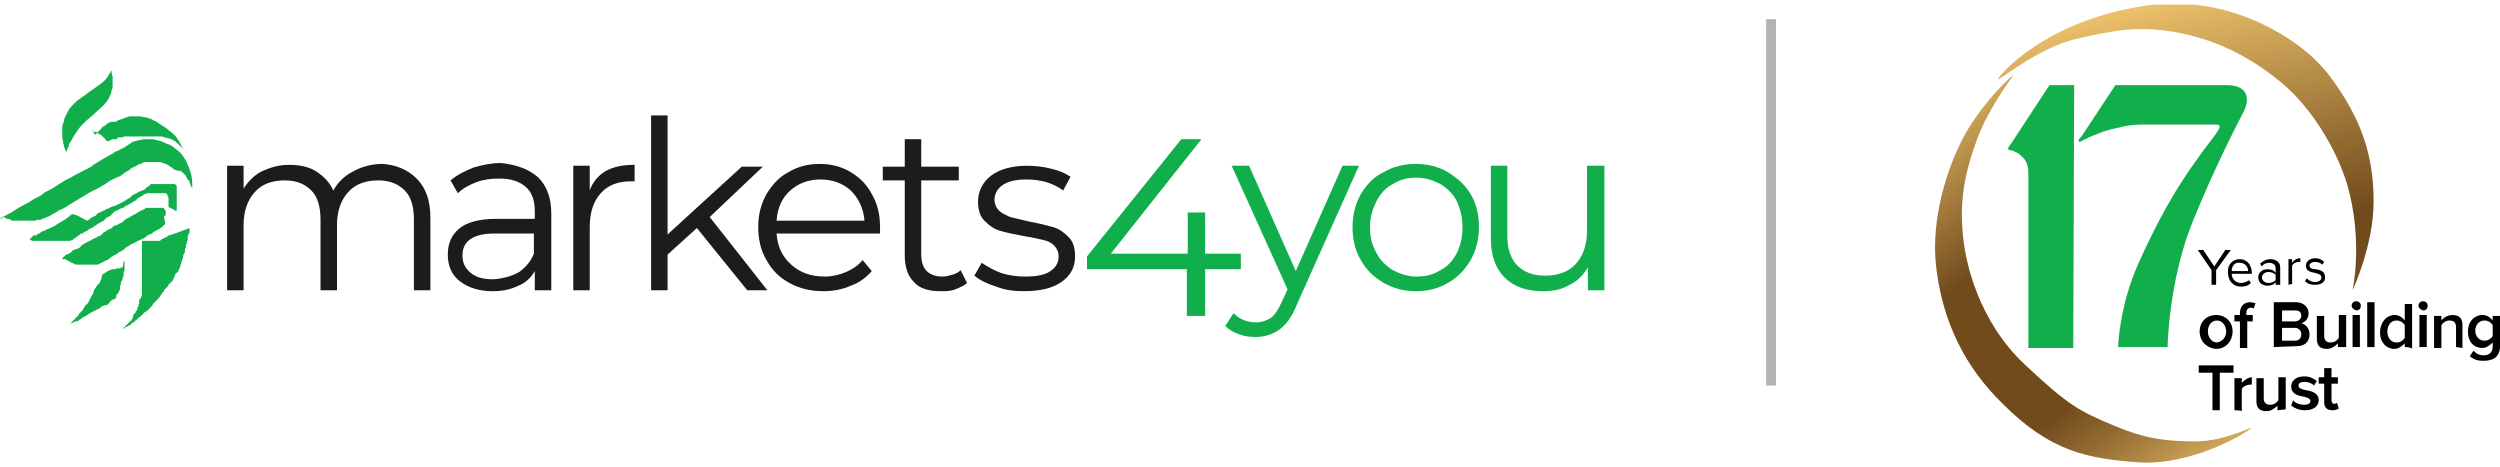 <svg width="273" height="51" viewBox="0 0 273 51" fill="none" xmlns="http://www.w3.org/2000/svg">
<g clip-path="url(#clip0_37_194)">
<path d="M45.5 19.5C46.5 20.5 47 21.9 47 23.8V31.7H45.2V24C45.2 22.6 44.9 21.5 44.2 20.8C43.5 20.1 42.6 19.7 41.3 19.7C39.9 19.7 38.8 20.1 38 21C37.2 21.9 36.8 23.1 36.8 24.6V31.7H35V24C35 22.6 34.7 21.5 34 20.8C33.3 20.1 32.4 19.7 31.1 19.7C29.7 19.7 28.6 20.1 27.8 21C27 21.9 26.6 23.1 26.6 24.6V31.7H24.8V18.1H26.6V20.6C27.1 19.8 27.8 19.1 28.6 18.7C29.5 18.3 30.4 18 31.6 18C32.7 18 33.7 18.2 34.5 18.7C35.3 19.2 36 19.9 36.4 20.8C36.9 19.9 37.6 19.2 38.6 18.7C39.5 18.2 40.6 17.9 41.8 17.9C43.2 18 44.5 18.5 45.5 19.5Z" fill="#1C1C1C"/>
<path d="M58.8 19.4C59.7 20.3 60.2 21.6 60.2 23.3V31.7H58.4V29.6C58 30.3 57.4 30.9 56.6 31.2C55.8 31.6 54.9 31.8 53.8 31.8C52.3 31.8 51.1 31.4 50.2 30.7C49.3 30 48.9 29 48.9 27.8C48.9 26.6 49.3 25.7 50.1 25C50.9 24.3 52.3 23.9 54.1 23.9H58.4V23.1C58.4 21.9 58.1 21 57.4 20.4C56.7 19.8 55.8 19.5 54.5 19.5C53.6 19.5 52.8 19.6 52 19.9C51.2 20.2 50.5 20.6 50 21.1L49.2 19.7C49.9 19.1 50.7 18.7 51.7 18.3C52.7 18 53.7 17.8 54.7 17.8C56.5 18 57.8 18.5 58.8 19.4ZM56.7 29.7C57.4 29.2 58 28.5 58.3 27.7V25.5H54C51.7 25.5 50.5 26.3 50.5 27.9C50.5 28.7 50.8 29.3 51.4 29.8C52 30.3 52.8 30.5 53.9 30.5C55.1 30.4 56 30.1 56.7 29.7Z" fill="#1C1C1C"/>
<path d="M66.1 18.7C67 18.2 68 18 69.3 18V19.8H68.9C67.5 19.8 66.4 20.2 65.6 21.1C64.8 22 64.4 23.2 64.4 24.8V31.7H62.6V18.1H64.4V20.8C64.7 19.9 65.3 19.2 66.1 18.7Z" fill="#1C1C1C"/>
<path d="M76.1 24.9L72.9 27.8V31.7H71.1V12.6H72.9V25.6L81 18.2H83.3L77.5 23.7L83.8 31.7H81.6L76.1 24.9Z" fill="#1C1C1C"/>
<path d="M96.1 25.5H84.8C84.9 26.9 85.4 28 86.4 28.9C87.4 29.8 88.6 30.2 90.1 30.2C90.9 30.2 91.7 30 92.4 29.7C93.1 29.4 93.7 29 94.2 28.4L95.2 29.6C94.6 30.3 93.8 30.9 92.9 31.2C92 31.6 91 31.8 89.9 31.8C88.5 31.8 87.3 31.5 86.2 30.9C85.1 30.3 84.3 29.5 83.7 28.4C83.1 27.4 82.8 26.2 82.8 24.8C82.8 23.4 83.1 22.3 83.7 21.2C84.3 20.2 85.1 19.3 86.1 18.8C87.1 18.2 88.2 17.9 89.5 17.9C90.8 17.9 91.9 18.2 92.9 18.8C93.9 19.4 94.7 20.2 95.2 21.2C95.8 22.2 96.1 23.4 96.1 24.8V25.5ZM86.3 20.8C85.4 21.6 84.9 22.7 84.8 24.1H94.4C94.3 22.8 93.8 21.7 92.9 20.8C92 20 90.9 19.6 89.6 19.6C88.3 19.6 87.2 20 86.3 20.8Z" fill="#1C1C1C"/>
<path d="M105.6 30.9C105.3 31.2 104.8 31.4 104.3 31.6C103.8 31.8 103.3 31.8 102.7 31.8C101.4 31.8 100.4 31.5 99.8 30.8C99.1 30.1 98.8 29.1 98.8 27.9V19.7H96.4V18.2H98.8V15.2H100.6V18.2H104.7V19.7H100.6V27.8C100.6 28.6 100.8 29.2 101.2 29.6C101.6 30 102.2 30.2 102.9 30.2C103.3 30.2 103.6 30.1 104 30C104.4 29.9 104.7 29.7 104.9 29.5L105.6 30.9Z" fill="#1C1C1C"/>
<path d="M108.8 31.3C107.8 31 107 30.6 106.4 30.1L107.2 28.7C107.8 29.1 108.5 29.5 109.3 29.8C110.2 30.1 111.1 30.2 112 30.2C113.2 30.2 114.2 30 114.7 29.6C115.3 29.2 115.6 28.7 115.6 28C115.6 27.5 115.4 27.1 115.1 26.8C114.8 26.5 114.4 26.3 113.9 26.2C113.4 26.1 112.7 25.9 111.9 25.8C110.8 25.6 109.9 25.4 109.2 25.2C108.5 25 108 24.6 107.5 24.1C107 23.6 106.8 22.9 106.8 22C106.8 20.9 107.3 19.9 108.2 19.2C109.1 18.5 110.5 18.1 112.1 18.1C113 18.1 113.9 18.2 114.7 18.4C115.6 18.6 116.3 18.9 116.9 19.3L116.1 20.8C115 20 113.7 19.6 112.1 19.6C110.9 19.6 110.1 19.8 109.5 20.2C108.9 20.6 108.6 21.2 108.6 21.8C108.6 22.3 108.8 22.7 109.1 23C109.4 23.3 109.9 23.5 110.3 23.7C110.8 23.8 111.5 24 112.4 24.2C113.5 24.4 114.3 24.6 115 24.8C115.7 25 116.2 25.4 116.7 25.9C117.2 26.4 117.4 27.1 117.4 28C117.4 29.2 116.9 30.1 115.9 30.8C114.9 31.5 113.5 31.8 111.8 31.8C110.8 31.8 109.8 31.7 108.8 31.3Z" fill="#1C1C1C"/>
<path d="M135.5 29.4H131.6V34.5H129.6V29.4H118.7V28L129 15.2H131.2L121.3 27.7H129.7V23.2H131.6V27.7H135.5V29.4Z" fill="#11AF4B"/>
<path d="M148.4 18.1L141.6 33.3C141.1 34.6 140.4 35.5 139.7 36C139 36.5 138.1 36.8 137.1 36.8C136.4 36.8 135.8 36.7 135.3 36.5C134.7 36.3 134.2 36 133.8 35.6L134.7 34.2C135.4 34.9 136.2 35.2 137.2 35.2C137.8 35.2 138.3 35 138.8 34.7C139.2 34.4 139.6 33.8 140 32.9L140.6 31.6L134.5 18.1H136.4L141.5 29.6L146.6 18.1H148.4Z" fill="#11AF4B"/>
<path d="M151.1 30.9C150.1 30.3 149.2 29.5 148.6 28.4C148 27.4 147.7 26.2 147.7 24.8C147.7 23.4 148 22.3 148.6 21.2C149.2 20.2 150 19.3 151.1 18.8C152.1 18.2 153.3 17.9 154.6 17.9C155.9 17.9 157.1 18.2 158.1 18.8C159.1 19.4 160 20.2 160.6 21.2C161.2 22.2 161.5 23.4 161.5 24.8C161.5 26.1 161.2 27.3 160.6 28.4C160 29.4 159.2 30.3 158.1 30.9C157.1 31.5 155.9 31.8 154.6 31.8C153.3 31.8 152.2 31.5 151.1 30.9ZM157.3 29.5C158.1 29.1 158.7 28.4 159.1 27.6C159.5 26.8 159.7 25.9 159.7 24.8C159.7 23.8 159.5 22.9 159.1 22C158.7 21.2 158.1 20.6 157.3 20.1C156.5 19.7 155.7 19.4 154.7 19.4C153.7 19.4 152.9 19.6 152.1 20.1C151.3 20.5 150.7 21.2 150.3 22C149.9 22.8 149.6 23.7 149.6 24.8C149.6 25.9 149.8 26.7 150.3 27.6C150.7 28.4 151.3 29 152.1 29.5C152.9 29.9 153.7 30.2 154.7 30.2C155.7 30.2 156.5 30 157.3 29.5Z" fill="#11AF4B"/>
<path d="M175.2 18.1V31.7H173.4V29.2C172.9 30 172.3 30.7 171.4 31.1C170.6 31.6 169.6 31.8 168.5 31.8C166.7 31.8 165.3 31.3 164.3 30.3C163.3 29.3 162.8 27.9 162.8 26V18.1H164.6V25.8C164.6 27.2 165 28.3 165.7 29C166.4 29.7 167.4 30.1 168.7 30.1C170.1 30.1 171.3 29.7 172.1 28.8C172.9 27.9 173.3 26.7 173.3 25.2V18.1H175.2Z" fill="#11AF4B"/>
<path d="M18.4 25.7C18.3 25.8 18.3 25.8 18.3 25.8C18.3 25.8 18.2 25.9 18.1 25.9C18.1 25.9 18 26 17.9 26C17.9 26 17.8 26 17.8 26.1C17.8 26.1 17.8 26.1 17.7 26.1C17.7 26.1 17.6 26.1 17.6 26.2C17.6 26.2 17.5 26.2 17.5 26.3C17.5 26.3 17.5 26.3 17.4 26.3C17.4 26.3 17.4 26.3 17.3 26.3H17.2H17.1C17.1 26.3 17.1 26.3 17 26.3C17 26.3 17 26.3 16.9 26.3H16.8C16.8 26.3 16.8 26.3 16.7 26.3H16.6H16.5H16.4H16.3H16.2H16.1H16C16 26.3 16 26.3 15.9 26.3C15.9 26.3 15.9 26.3 15.8 26.3C15.8 26.3 15.8 26.3 15.7 26.3C15.7 26.3 15.7 26.3 15.6 26.3C15.6 26.3 15.6 26.3 15.5 26.3V26.4C15.5 26.4 15.5 26.4 15.5 26.5V26.6V26.7V26.8V26.9V27V27.1C15.5 27.1 15.5 27.1 15.5 27.2V27.3C15.5 27.3 15.5 27.3 15.5 27.4C15.5 27.4 15.5 27.4 15.5 27.5V27.6V27.7V27.8V27.9V28V28.1V28.2V28.3V28.4V28.5V28.6V28.7V28.8C15.5 28.8 15.5 28.8 15.5 28.9V29V29.1V29.2C15.5 29.2 15.5 29.2 15.5 29.3C15.5 29.3 15.5 29.3 15.5 29.4V29.5V29.6V29.7V29.8V29.9V30V30.1V30.2V30.3V30.4V30.5V30.6V30.7V30.8C15.5 30.8 15.5 30.8 15.5 30.9C15.5 30.9 15.5 30.9 15.5 31V31.1V31.2V31.3V31.4V31.5V31.6C15.5 31.6 15.5 31.6 15.5 31.7V31.8V31.9V32C15.5 32 15.5 32 15.5 32.1V32.2V32.3C15.5 32.3 15.5 32.4 15.4 32.4C15.4 32.4 15.4 32.4 15.4 32.5C15.4 32.5 15.4 32.6 15.3 32.6C15.3 32.6 15.3 32.7 15.2 32.7C15.2 32.7 15.2 32.7 15.2 32.8C15.2 32.8 15.2 32.8 15.2 32.9C15.2 32.9 15.2 32.9 15.2 33C15.2 33 15.2 33 15.2 33.1C15.2 33.1 15.2 33.1 15.2 33.2C15.2 33.2 15.2 33.2 15.1 33.3C15.1 33.3 15.1 33.3 15.1 33.4C15.1 33.4 15.1 33.4 15.1 33.5C15.1 33.5 15.1 33.5 15 33.6C15 33.6 15 33.6 15 33.7C15 33.7 15 33.7 15 33.8C15 33.8 15 33.9 14.9 33.9C14.9 33.9 14.9 34 14.8 34C14.8 34 14.8 34 14.8 34.1C14.8 34.1 14.8 34.2 14.7 34.2C14.7 34.2 14.7 34.2 14.6 34.3C14.6 34.3 14.6 34.3 14.6 34.4C14.6 34.4 14.6 34.4 14.5 34.5C14.5 34.5 14.5 34.5 14.5 34.6C14.5 34.6 14.5 34.6 14.5 34.7C14.5 34.7 14.5 34.8 14.4 34.8C14.4 34.8 14.4 34.8 14.4 34.9C14.4 34.9 14.4 35 14.3 35L14.2 35.1C14.2 35.1 14.2 35.1 14.1 35.2L14 35.3C14 35.3 14 35.3 13.9 35.4C13.9 35.4 13.9 35.4 13.8 35.5C13.8 35.5 13.8 35.5 13.7 35.6C13.7 35.6 13.7 35.6 13.6 35.7C13.6 35.7 13.6 35.7 13.5 35.8C13.5 35.8 13.5 35.8 13.4 35.9C13.4 35.9 13.4 35.9 13.3 35.9C13.3 35.9 13.3 35.9 13.2 35.9H13.3C13.3 35.9 13.3 35.9 13.4 35.9H13.5C13.5 35.9 13.5 35.9 13.6 35.8C13.6 35.8 13.7 35.8 13.7 35.7C13.7 35.7 13.7 35.7 13.8 35.7C13.9 35.7 14 35.6 14 35.6C14 35.6 14.1 35.5 14.2 35.5C14.3 35.5 14.3 35.4 14.3 35.4L14.4 35.3C14.5 35.2 14.5 35.2 14.6 35.2L14.8 35C14.8 35 15 34.9 15 34.8C15 34.8 15.1 34.8 15.1 34.7C15.2 34.7 15.2 34.6 15.3 34.6L15.4 34.5C15.5 34.4 15.5 34.4 15.5 34.4L15.6 34.3L15.7 34.2C15.8 34.1 15.8 34.1 15.8 34.1C15.8 34.1 15.9 34 16 34C16 34 16.1 33.9 16.2 33.8C16.2 33.8 16.3 33.8 16.3 33.7L16.4 33.6L16.6 33.4C16.6 33.4 16.7 33.3 16.7 33.2L16.8 33.1L17 32.9L17.2 32.7L17.3 32.6C17.3 32.5 17.4 32.5 17.4 32.5C17.4 32.5 17.5 32.3 17.6 32.2L17.7 32L17.8 31.9L17.9 31.8V31.7L18 31.6L18.1 31.5L18.2 31.4L18.3 31.3C18.3 31.3 18.4 31.2 18.4 31.1C18.4 31.1 18.4 31 18.5 31L18.6 30.9L18.7 30.8L18.8 30.7C18.8 30.7 18.9 30.6 18.9 30.5C19 30.4 19 30.3 19 30.3C19 30.3 19.1 30.2 19.1 30.1V30L19.2 29.9C19.2 29.9 19.2 29.8 19.3 29.8L19.4 29.7L19.5 29.6V29.5L19.6 29.3L19.7 29.1V29V28.9L19.8 28.8V28.7V28.6C19.8 28.6 19.9 28.5 19.9 28.4V28.3L20 28.1V28V27.9L20.1 27.7L20.2 27.5C20.2 27.4 20.2 27.4 20.2 27.4C20.2 27.4 20.2 27.4 20.2 27.3C20.2 27.3 20.2 27.3 20.2 27.2C20.2 27.1 20.3 27 20.3 27C20.3 27 20.3 27 20.3 26.9V26.8C20.3 26.8 20.3 26.7 20.4 26.6V26.5V26.4C20.4 26.4 20.4 26.3 20.5 26.3V26.2V26.1V26C20.5 26 20.5 26 20.5 25.9V25.8C20.5 25.8 20.5 25.7 20.6 25.6C20.6 25.5 20.6 25.5 20.7 25.4V25.3C20.7 25.3 20.7 25.3 20.7 25.2C20.7 25.1 20.7 25.1 20.7 25C20.7 24.9 20.7 24.9 20.7 24.9C18.4 25.8 18.4 25.7 18.4 25.7Z" fill="#11AF4B"/>
<path d="M13.6 28.5C13.6 28.6 13.6 28.6 13.6 28.6V28.7V28.8C13.6 28.9 13.6 28.9 13.6 29V29.1C13.6 29.2 13.6 29.2 13.6 29.3C13.6 29.4 13.6 29.4 13.6 29.5C13.6 29.6 13.6 29.6 13.5 29.7V29.8V29.9V30V30.1C13.5 30.2 13.5 30.2 13.4 30.3V30.4C13.4 30.5 13.4 30.5 13.3 30.6V30.7C13.3 30.7 13.3 30.8 13.2 30.8V30.9V31C13.2 31.1 13.2 31.1 13.1 31.2V31.3V31.4C13.1 31.4 13.1 31.4 13.1 31.5V31.6C13.1 31.7 13 31.7 13 31.8C13 31.9 12.9 31.9 12.9 32C12.9 32 12.9 32.1 12.8 32.1C12.8 32.1 12.8 32.2 12.7 32.2V32.3C12.7 32.3 12.7 32.3 12.7 32.4V32.5C12.7 32.5 12.7 32.5 12.6 32.6C12.6 32.6 12.5 32.6 12.5 32.7C12.5 32.7 12.5 32.7 12.4 32.7C12.4 32.7 12.4 32.7 12.3 32.7L12.2 32.8C12.2 32.8 12.1 32.8 12.1 32.9C12.1 32.9 12 32.9 12 33C11.9 33.1 11.9 33.1 11.8 33.2L11.7 33.3C11.1 33.4 11 33.5 11 33.6C10.9 33.6 10.9 33.7 10.8 33.7C10.7 33.7 10.7 33.8 10.6 33.8C10.5 33.8 10.5 33.9 10.4 33.9C10.3 33.9 10.3 34 10.2 34C10.1 34 10.1 34.1 10 34.1C10 34.1 9.9 34.2 9.8 34.2L9.7 34.3C9.6 34.3 9.6 34.4 9.5 34.4C9.4 34.5 9.3 34.5 9.2 34.6C9.1 34.6 9 34.7 9 34.7C9 34.7 8.9 34.7 8.9 34.8C8.8 34.9 8.6 34.9 8.6 35C8.6 35 8.5 35.1 8.3 35.1C8.2 35.1 8 35.2 8 35.2C8 35.2 7.9 35.3 7.8 35.3C7.7 35.3 7.7 35.3 7.7 35.3L7.8 35.2L7.9 35.1L8 35L8.1 34.9L8.2 34.8C8.2 34.8 8.2 34.8 8.3 34.7C8.3 34.7 8.3 34.6 8.4 34.6L8.5 34.5C8.5 34.5 8.5 34.5 8.6 34.4C8.6 34.4 8.6 34.4 8.6 34.3L8.7 34.2C8.7 34.2 8.7 34.2 8.8 34.1L8.9 34L9 33.9C9 33.9 9.1 33.8 9.1 33.7L9.2 33.6C9.2 33.5 9.3 33.4 9.3 33.4C9.3 33.4 9.3 33.3 9.4 33.3L9.5 33.2L9.6 33.1C9.6 33.1 9.7 33 9.7 32.9L9.8 32.7L9.9 32.5L10 32.3C10.1 32.2 10.2 32 10.2 31.9C10.2 31.9 10.3 31.7 10.3 31.6C10.3 31.6 10.3 31.5 10.4 31.5C10.4 31.5 10.5 31.4 10.5 31.3L10.6 31.2C10.6 31.2 10.6 31.1 10.7 31.1C10.7 31 10.8 31 10.8 31C10.8 31 10.8 30.9 10.9 30.9V30.8C11 30.7 11 30.5 11.1 30.4V30.3V30.2C11.1 30.1 11.2 30.1 11.2 30V29.9C11.2 29.9 11.2 29.9 11.3 29.9C11.4 29.9 11.4 29.9 11.4 29.8H11.5L11.6 29.7L11.8 29.6C11.8 29.6 11.9 29.5 12 29.5H12.1L12.2 29.4H12.3C12.3 29.4 12.3 29.4 12.4 29.4C12.4 29.4 12.4 29.4 12.5 29.4H12.6C12.6 29.4 12.7 29.4 12.7 29.3C12.7 29.3 12.7 29.3 12.8 29.3C12.8 29.3 12.8 29.3 12.9 29.3H13H13.1C13.1 29.3 13.2 29.3 13.2 29.2C13.2 29.2 13.2 29.2 13.3 29.2H13.4C13.5 28.5 13.5 28.5 13.6 28.5C13.5 28.5 13.5 28.5 13.6 28.5Z" fill="#11AF4B"/>
<path d="M6.8 28.2C6.9 28.1 6.9 28.1 6.9 28.1L7 28C7 28 7.1 28 7.1 27.9C7.1 27.9 7.2 27.8 7.3 27.8L7.5 27.7C7.6 27.7 7.6 27.6 7.7 27.6L7.8 27.5C7.8 27.5 7.9 27.5 7.9 27.4C7.9 27.3 7.9 27.4 8 27.3C8 27.3 8 27.3 8.1 27.3C8.2 27.2 8.3 27.2 8.4 27.2C8.4 27.2 8.5 27.1 8.6 27.1C8.6 27.1 8.7 27.1 8.7 27C8.7 27 8.8 27 8.8 26.9C8.9 26.9 8.9 26.8 8.9 26.8L9.2 26.6L9.4 26.5L9.6 26.4L9.8 26.3L10 26.2C10 26.2 10.1 26.1 10.2 26.1C10.2 26.1 10.3 26 10.4 26C10.4 26 10.5 25.9 10.6 25.9C10.7 25.8 10.7 25.8 10.8 25.8C10.9 25.8 10.9 25.7 11 25.7C11.1 25.7 11.1 25.6 11.1 25.6L11.2 25.5L11.3 25.4C11.4 25.3 11.6 25.3 11.6 25.2L11.8 25.1L12 25L12.2 24.9L12.3 24.8L12.4 24.7C12.4 24.7 12.5 24.6 12.7 24.6C12.8 24.6 12.9 24.5 12.9 24.5C12.9 24.5 13 24.4 13.1 24.4C13.1 24.4 13.2 24.3 13.3 24.3C13.4 24.3 13.4 24.2 13.4 24.2C13.4 24.2 13.5 24.2 13.5 24.1C13.6 24 13.7 24 13.8 23.9C13.9 23.9 13.9 23.8 14 23.8L14.2 23.7C14.3 23.6 14.4 23.6 14.5 23.5C14.6 23.5 14.6 23.4 14.7 23.4C14.8 23.4 14.9 23.3 14.9 23.3C15 23.3 15 23.2 15 23.2L15.2 23.1C15.3 23.1 15.3 23 15.4 23C15.5 23 15.6 22.9 15.6 22.9C15.7 22.9 15.8 22.8 15.8 22.8C15.9 22.8 15.9 22.7 15.9 22.7H16C16 22.7 16 22.7 16.1 22.7C16.1 22.7 16.1 22.7 16.2 22.7C16.2 22.7 16.2 22.7 16.3 22.7C16.3 22.7 16.3 22.7 16.4 22.7C16.4 22.7 16.4 22.7 16.5 22.7C16.5 22.7 16.5 22.7 16.6 22.7H16.7C16.7 22.7 16.7 22.7 16.8 22.7C16.8 22.7 16.8 22.7 16.9 22.7H17C17 22.7 17 22.7 17.1 22.7H17.2H17.3C17.3 22.7 17.3 22.7 17.4 22.7H17.5C17.5 22.7 17.5 22.7 17.6 22.7C17.6 22.7 17.6 22.7 17.7 22.7C17.7 22.7 17.7 22.7 17.8 22.7C17.8 22.7 17.8 22.7 17.9 22.7C17.9 22.7 17.9 22.7 17.9 22.8C17.9 22.8 17.9 22.8 18 22.9C18 22.9 18 23 18.1 23V23.1C18.1 23.1 18.1 23.1 18.1 23.2C18.1 23.2 18.1 23.2 18.1 23.3C18.1 23.3 18.1 23.3 18.1 23.4C18.1 23.4 18.1 23.4 18.1 23.5C18.1 23.5 18 23.5 18 23.6C18 23.6 17.9 23.6 17.9 23.7C18.1 24.4 18 24.5 18 24.5L17.9 24.6C17.9 24.6 17.8 24.6 17.8 24.7L17.7 24.8C17.7 24.8 17.6 24.8 17.6 24.9H17.5L17.4 25C17.4 25 17.3 25.1 17.2 25.1L17 25.2C17 25.2 16.9 25.3 16.8 25.3L16.7 25.4L16.6 25.5C16.6 25.5 16.4 25.6 16.3 25.6C16.3 25.6 16.2 25.7 16.1 25.7L16 25.8L15.9 25.9L15.7 26C15.7 26 15.6 26.1 15.5 26.1L15.3 26.2L15.1 26.3L14.9 26.4L14.7 26.5L14.5 26.6C14.4 26.6 14.1 26.8 14 26.9C13.9 26.9 13.6 27.1 13.6 27.2L13.3 27.4C13.2 27.4 13.2 27.5 13.1 27.5C13 27.5 12.8 27.7 12.8 27.7C12.8 27.7 12.7 27.8 12.6 27.8C12.5 27.8 12.3 28 12.3 28C12.2 28 12.1 28.1 12 28.2C12 28.2 11.9 28.2 11.9 28.3C11.8 28.3 11.8 28.4 11.7 28.4C11.6 28.4 11.5 28.5 11.5 28.5C11.4 28.5 11.3 28.6 11.3 28.6C11.2 28.6 11.1 28.7 11.1 28.7C11 28.7 11 28.7 10.9 28.8C10.8 28.8 10.7 28.9 10.6 28.9C10.5 28.9 10.5 28.9 10.4 28.9H10.3C10.2 28.9 10.2 28.9 10.1 28.9C10 28.9 10 28.9 9.9 28.9C9.8 28.9 9.7 28.9 9.5 28.9C9.4 28.9 9.3 28.9 9.2 28.9C9.1 28.9 9 28.9 8.9 28.9C8.8 28.9 8.7 28.9 8.6 28.9C8.5 28.9 8.4 28.9 8.4 28.9C8.3 28.9 8.2 28.9 8.1 28.8C8 28.8 8 28.8 7.9 28.7C7.8 28.7 7.8 28.7 7.7 28.6C7.6 28.6 7.6 28.6 7.5 28.5C7.4 28.5 7.3 28.4 7.3 28.4C7.3 28.4 7.2 28.4 7.2 28.3C6.8 28.3 6.8 28.3 6.8 28.2Z" fill="#11AF4B"/>
<path d="M19.2 23.1C19.2 23 19.3 23 19.3 23C19.3 23 19.3 23 19.3 22.9V22.8V22.7V22.6V22.5V22.4C19.3 22.4 19.3 22.4 19.3 22.3C19.3 22.3 19.3 22.3 19.3 22.2V22.1V22V21.9C19.3 21.9 19.3 21.9 19.3 21.8V21.7V21.6C19.3 21.6 19.3 21.6 19.3 21.5C19.3 21.5 19.3 21.5 19.3 21.4V21.3C19.3 21.3 19.3 21.3 19.3 21.2V21.1V21C19.3 21 19.3 21 19.3 20.9V20.8V20.7C19.3 20.7 19.3 20.7 19.3 20.6C19.3 20.6 19.3 20.6 19.3 20.5V20.4C19.3 20.4 19.3 20.4 19.3 20.3L19.2 20.2C19.2 20.2 19.2 20.2 19.1 20.1C19.1 20.1 19.1 20.1 19 20.1C19 20.1 19 20.1 18.9 20.1H18.8C18.8 20.1 18.8 20.1 18.7 20.1C18.7 20.1 18.7 20.1 18.6 20.1C18.6 20.1 18.6 20.1 18.5 20.1C18.5 20.1 18.5 20.1 18.4 20.1C18.4 20.1 18.4 20.1 18.3 20.1H18.2C18.2 20.1 18.2 20.1 18.1 20.1H18C18 20.1 18 20.1 17.9 20.1H17.8C17.8 20.1 17.8 20.1 17.7 20.1H17.6H17.5H17.4H17.3H17.2H17.1C17.1 20.1 17.1 20.1 17 20.1C17 20.1 17 20.1 16.9 20.1H16.8C16.8 20.1 16.8 20.1 16.7 20.1C16.7 20.1 16.7 20.1 16.6 20.1C16.6 20.1 16.6 20.1 16.5 20.1C16.5 20.1 16.4 20.1 16.4 20.2C16.4 20.2 16.3 20.2 16.3 20.3C16.3 20.3 16.2 20.3 16.2 20.4C16.2 20.4 16.2 20.4 16.1 20.4C16 20.4 16 20.5 16 20.5L15.9 20.6C15.9 20.6 15.8 20.6 15.8 20.7C15.8 20.7 15.6 20.8 15.5 20.8C15.4 20.8 15.4 20.9 15.3 20.9C15.2 20.9 14.9 21.1 14.9 21.1L14.5 21.3C14.5 21.3 14.4 21.3 14.4 21.4C14.4 21.4 14.3 21.4 14.3 21.5L14 21.7C14 21.7 13.8 21.8 13.7 21.9C13.6 21.9 13.4 22.1 13.3 22.1C13.3 22.1 13 22.3 12.9 22.3C12.9 22.3 12.8 22.4 12.7 22.4C12.6 22.5 12.5 22.5 12.5 22.5C12.5 22.5 12.5 22.5 12.4 22.5C12.3 22.5 12.2 22.6 12.2 22.6C12.2 22.6 12.2 22.6 12.1 22.6C12 22.7 11.8 22.8 11.7 22.8L11.5 22.9C11.5 22.9 11.4 23 11.3 23C11.2 23 11.2 23.1 11.1 23.1C11 23.2 10.9 23.2 10.9 23.2C10.9 23.2 10.8 23.2 10.7 23.3C10.7 23.3 10.6 23.3 10.6 23.4C10.6 23.4 10.5 23.4 10.5 23.5C10.5 23.5 10.4 23.6 10.3 23.6C10.1 23.7 9.9 23.8 9.7 24C9.6 24 9.6 24.1 9.5 24.1C8.1 23.3 8 23.4 8 23.4C8 23.4 8 23.4 7.9 23.4C7.8 23.4 7.7 23.5 7.6 23.6C7.5 23.7 7.3 23.8 7.2 23.9C7.1 24 7 24 6.9 24.1C6.5 24.3 6.2 24.5 6.2 24.5L6.1 24.6L5.9 24.7L5.7 24.8C5.6 24.8 5.6 24.9 5.5 24.9C5.2 25 5 25.1 5 25.1C5 25.1 4.9 25.2 4.8 25.2C4.5 25.3 4.4 25.4 4.3 25.5H4.2C4.2 25.5 4.1 25.5 4.1 25.6C4.1 25.6 4 25.6 4 25.7C4 25.7 4 25.7 3.9 25.7C3.9 25.7 3.9 25.7 3.8 25.7H3.7C3.7 25.7 3.6 25.7 3.6 25.8C3.6 25.8 3.5 25.8 3.5 25.9C3.5 25.9 3.4 25.9 3.4 26C3.4 26 3.3 26 3.3 26.1L3.2 26.2C3.2 26.2 3.2 26.2 3.3 26.2C3.3 26.2 3.4 26.2 3.5 26.3C3.5 26.3 3.5 26.3 3.6 26.3C3.6 26.3 3.6 26.3 3.7 26.3C3.7 26.3 3.7 26.3 3.8 26.3C3.9 26.3 3.9 26.3 3.9 26.3H4H4.1H4.2H4.3H4.4H4.5H4.6H4.7C4.7 26.3 4.7 26.3 4.8 26.3H4.9H5C5 26.3 5 26.3 5.1 26.3H5.2H5.3H5.4C5.5 26.3 5.5 26.3 5.5 26.3H5.6H5.7C5.8 26.3 5.8 26.3 5.8 26.3C5.8 26.3 5.8 26.3 5.9 26.3H6C6.1 26.3 6.1 26.3 6.1 26.3H6.2C6.2 26.3 6.2 26.3 6.3 26.3H6.4C6.5 26.3 6.5 26.3 6.5 26.3C6.5 26.3 6.5 26.3 6.6 26.3H6.7H6.8H6.9C6.9 26.3 6.9 26.3 7 26.3C7 26.3 7 26.3 7.1 26.3C7.2 26.3 7.2 26.3 7.2 26.3H7.3H7.4H7.5C7.5 26.3 7.5 26.3 7.6 26.3H7.7C7.7 26.3 7.8 26.3 7.8 26.2H7.9C7.9 26.2 7.9 26.2 8 26.2C8 26.1 8 26.1 8 26.1C8 26.1 8.1 26.1 8.1 26C8.1 26 8.1 26 8.2 26C8.3 26 8.3 26 8.3 25.9C8.3 25.9 8.4 25.8 8.5 25.8L8.6 25.7C8.6 25.7 8.7 25.7 8.7 25.6C8.7 25.6 8.8 25.5 8.9 25.5C9 25.5 9.1 25.5 9.1 25.4C9.2 25.3 9.3 25.3 9.3 25.3L9.5 25.2C9.5 25.2 9.6 25.2 9.6 25.1L9.8 25C9.8 25 9.9 24.9 10 24.9C10.1 24.9 10.2 24.8 10.3 24.7L10.5 24.6L10.6 24.5L11.1 24.2C11.2 24.2 11.3 24.1 11.3 24.1C11.3 24.1 11.4 24.1 11.4 24L11.5 23.9C11.5 23.9 11.6 23.9 11.6 23.8C11.6 23.8 11.7 23.7 11.8 23.7C11.9 23.7 11.9 23.6 12 23.6C12 23.6 12.1 23.6 12.1 23.5L12.2 23.4L12.3 23.3L12.4 23.2L12.5 23.1C12.6 23.1 12.6 23 12.7 23C12.8 23 12.9 22.9 12.9 22.9C13 22.9 13.1 22.8 13.1 22.8C13.2 22.8 13.3 22.7 13.4 22.7C13.5 22.7 13.7 22.5 13.7 22.5C13.7 22.5 14 22.4 14.1 22.3C14.2 22.3 14.2 22.2 14.3 22.2C14.4 22.1 14.5 22.1 14.6 22C14.7 22 14.7 21.9 14.8 21.9L14.9 21.8L15 21.7L15.1 21.6L15.3 21.5L15.5 21.4C15.5 21.4 15.6 21.4 15.6 21.3C15.6 21.3 15.7 21.3 15.7 21.2C15.7 21.2 15.7 21.2 15.8 21.2H15.9C15.9 21.2 16 21.2 16 21.1C16 21.1 16 21.1 16.1 21.1H16.2H16.3H16.4H16.5H16.6H16.7H16.8H16.9H17H17.1H17.2H17.3C17.3 21.1 17.3 21.1 17.4 21.1H17.5C17.5 21.1 17.5 21.1 17.6 21.1H17.7H17.8C17.8 21.1 17.8 21.1 17.9 21.1H18C18 21.1 18 21.1 18.1 21.1C18.1 21.1 18.2 21.1 18.2 21.2C18.2 21.2 18.2 21.2 18.3 21.3C18.3 21.3 18.3 21.3 18.3 21.4C18.3 21.4 18.3 21.5 18.4 21.5C18.4 21.5 18.4 21.5 18.4 21.6C18.4 21.6 18.4 21.6 18.4 21.7C18.4 21.7 18.4 21.7 18.4 21.8C18.4 21.8 18.4 21.8 18.4 21.9C18.4 21.9 18.4 21.9 18.4 22V22.1V22.2C18.4 22.2 18.4 22.2 18.4 22.3V22.4V22.5C18.4 22.5 18.4 22.5 18.4 22.6C19.2 23 19.2 23 19.2 23.1Z" fill="#11AF4B"/>
<path d="M0 23.9C0 23.9 0 23.9 0.1 23.8C0.2 23.8 0.2 23.7 0.3 23.7C0.4 23.6 0.5 23.6 0.7 23.5C0.8 23.4 1 23.3 1.1 23.3C1.2 23.2 1.3 23.2 1.4 23.1C1.5 23 1.6 23 1.7 22.9C1.9 22.8 2.1 22.6 2.4 22.5C2.7 22.3 3 22.2 3.3 22C3.4 21.9 4.1 21.5 4.2 21.5C4.3 21.4 4.4 21.4 4.5 21.3C4.6 21.2 4.8 21.1 4.9 21C5.1 20.9 5.3 20.8 5.5 20.7C5.7 20.6 5.8 20.5 6 20.4C6.1 20.3 6.2 20.3 6.3 20.2C6.4 20.1 6.5 20.1 6.6 20C6.8 19.9 6.9 19.8 7.1 19.7C7.3 19.6 7.5 19.5 7.7 19.4C7.9 19.3 8.2 19.1 8.4 19C8.6 18.9 8.8 18.8 9 18.7C9.2 18.6 9.4 18.5 9.6 18.4C9.8 18.3 10 18.2 10.2 18C10.5 17.8 10.7 17.7 11 17.5C11.2 17.4 11.5 17.2 11.7 17.1C11.9 17 12.2 16.8 12.4 16.7C12.5 16.6 12.7 16.5 12.8 16.5C13 16.4 13.1 16.3 13.2 16.3C13.4 16.2 13.5 16.1 13.6 16.1C13.7 16.1 13.7 16 13.7 16C13.8 15.9 13.9 15.9 13.9 15.9C13.9 15.9 14 15.9 14 15.8C14.1 15.8 14.1 15.7 14.2 15.7C14.2 15.7 14.3 15.7 14.3 15.6C14.4 15.6 14.4 15.5 14.5 15.5C14.7 15.4 14.9 15.4 15.2 15.3C15.4 15.3 15.6 15.2 15.8 15.2C15.9 15.2 16.1 15.2 16.3 15.2C16.4 15.2 16.5 15.2 16.6 15.2C16.7 15.2 16.9 15.2 17 15.3C17.3 15.3 17.5 15.4 17.8 15.5C18 15.6 18.2 15.7 18.5 15.8C18.7 15.9 18.9 16 19.1 16.2C19.2 16.3 19.4 16.4 19.5 16.5C19.6 16.6 19.7 16.7 19.7 16.7C19.9 16.9 20.1 17.2 20.2 17.4C20.3 17.5 20.4 17.7 20.4 17.8C20.5 17.9 20.5 18.1 20.6 18.2C20.7 18.5 20.8 18.8 20.9 19.1C21 19.7 21 20.2 21 20.5C21 20.6 21 20.7 21 20.8V20.9C21 20.9 21 20.9 21 21C21 21 21 21 21 21.1C21 21.1 21 21.1 21 21.2V21.3V21.4C21 21.4 21 21.4 21 21.5V21.6C21 21.6 21 21.6 21 21.7V21.8V21.9V22V22.1V22.2V22.3C21 22.4 21 22.4 21 22.5C21 22.5 21 22.5 21 22.6C21 22.6 21 22.6 21 22.7C21 22.7 21 22.7 21 22.8C21 22.8 21 22.8 21 22.9C21 22.9 21 22.9 21 23C21 23 21 23 21 23.1V23.2C21 23.2 21 23.2 21 23.3V23.4V23.5V23.6V23.7C21 23.7 21 23.7 21 23.8C21 23.8 21 23.8 21 23.9C21 23.9 21 23.9 21 24V24.1C21 24.1 21 24.1 21 24.2V24.1C21 24.1 21 24.1 21 24C21 24 21 24 21 23.9C21 23.9 21 23.9 21 23.8V23.7V23.6C21 23.6 21 23.6 21 23.5C21 23.4 21 23.3 21 23.3C21 23.3 21 23.3 21 23.2C21 23.2 21 23.2 21 23.1V23V22.9V22.8V22.7V22.6C21 22.6 21 22.6 21 22.5C21 22.5 21 22.5 21 22.4C21 22.4 21 22.4 21 22.3V22.2C21 22.2 21 22.2 21 22.1C21 22.1 21 22.1 21 22V21.9V21.8V21.7V21.6V21.5C21 21.5 21 21.5 21 21.4V21.3V21.2C21 21.2 21 21.2 21 21.1V21V20.9V20.8C21 20.7 21 20.7 21 20.7C21 20.7 21 20.5 20.9 20.4C20.8 20.3 20.8 20.1 20.8 20.1C20.8 20.1 20.8 20 20.7 20V19.9V19.8L20.6 19.7L20.5 19.6C20.5 19.6 20.4 19.5 20.4 19.4C20.3 19.3 20.3 19.3 20.3 19.2C20.3 19.2 20.2 19.1 20.1 19L20 18.9L19.9 18.8C19.9 18.8 19.9 18.8 19.8 18.7C19.1 18.6 19 18.5 19 18.5L18.9 18.4C18.9 18.4 18.8 18.4 18.8 18.3C18.7 18.3 18.6 18.2 18.6 18.2C18.6 18.2 18.5 18.2 18.5 18.1C18.4 18.1 18.4 18 18.3 18C18.2 18 18.2 17.9 18.1 17.9C18 17.9 17.9 17.8 17.8 17.8C17.7 17.8 17.6 17.7 17.5 17.7C17.4 17.7 17.3 17.7 17.3 17.7C17.2 17.7 17.1 17.7 17 17.7C16.9 17.7 16.9 17.7 16.8 17.7C16.7 17.7 16.7 17.7 16.6 17.7C16.5 17.7 16.4 17.7 16.3 17.7C16.2 17.7 16.2 17.7 16.1 17.7C16 17.7 15.9 17.7 15.8 17.7C15.7 17.7 15.6 17.7 15.6 17.8C15.5 17.8 15.4 17.9 15.3 17.9C15.2 17.9 15.2 17.9 15.1 18C15.1 18 15 18 14.9 18.1C14.8 18.1 14.8 18.2 14.7 18.2C14.6 18.2 14.5 18.3 14.5 18.3C14.4 18.3 14.3 18.4 14.2 18.5C14.1 18.6 13.9 18.7 13.7 18.8C13.6 18.9 13.4 19 13.3 19.1C13.2 19.2 13 19.3 12.9 19.3C12.7 19.4 12.5 19.5 12.3 19.6C12 19.7 11.8 19.9 11.5 20.1C11.1 20.3 10.7 20.6 10.2 20.8C9.8 21 9 21.5 9 21.5C9 21.5 8.3 21.9 7.5 22.4C7.4 22.5 6.7 22.9 6.6 22.9C6.5 22.9 6.4 23 6.4 23C6.4 23 5.8 23.4 5.7 23.4C5.7 23.4 5.3 23.7 5.1 23.7C5 23.8 4.9 23.8 4.9 23.8C4.8 23.8 4.7 23.9 4.7 23.9H4.6C4.6 23.9 4.5 23.9 4.5 24H4.4H4.3H4.2C4.2 24 4.2 24 4.1 24C4 24 3.9 24.1 3.8 24.1H3.7H3.6H3.5H3.4H3.3C3.2 24.1 3.1 24.1 3 24.1C2.9 24.1 2.7 24.1 2.6 24.1H2.5H2.4H2.3H2.2H2.1H2C1.9 24.1 1.9 24.1 1.9 24.1C1.9 24.1 1.9 24.1 1.8 24.1H1.7C1.6 24.1 1.6 24.1 1.6 24.1C1.6 24.1 1.5 24.1 1.4 24.1C1.3 24.1 1.2 24.1 1.2 24C1.1 24 1 23.9 0.9 23.9H0.8C0.7 23.9 0.7 23.9 0.6 23.8C0.6 23.8 0.5 23.8 0.5 23.7H0.4C0.1 23.9 0.1 23.9 0 23.9Z" fill="#11AF4B"/>
<path d="M7.2 16.6C7.2 16.6 7.2 16.5 7.1 16.3C7 16.1 7 15.9 6.9 15.6C6.9 15.4 6.8 15.2 6.8 14.9C6.8 14.8 6.8 14.7 6.8 14.6C6.8 14.5 6.8 14.4 6.8 14.3C6.8 14.2 6.8 14 6.8 13.9C6.8 13.8 6.8 13.6 6.9 13.5C7 13.2 7 12.9 7.2 12.6C7.3 12.4 7.4 12.2 7.5 12C7.7 11.7 8 11.4 8.2 11.2C8.5 10.9 9 10.6 9.4 10.3C9.9 9.9 10.4 9.6 10.8 9.3C11.2 9 11.6 8.7 11.8 8.3C12 8 12.1 7.8 12.2 7.7V7.6C12.2 7.6 12.2 7.6 12.2 7.7V7.8C12.2 7.8 12.2 7.9 12.2 8C12.2 8.1 12.2 8.2 12.3 8.3V8.4V8.5C12.3 8.6 12.3 8.6 12.3 8.7C12.3 8.8 12.3 8.9 12.3 9C12.3 9.1 12.3 9.2 12.3 9.4C12.3 9.5 12.3 9.7 12.2 9.8C12.2 10 12.1 10.3 12 10.5C11.8 10.9 11.6 11.2 11.3 11.5C10.9 11.9 10.4 12.3 10 12.7C9.8 12.8 9.7 13 9.5 13.1C9.3 13.3 9.1 13.5 8.9 13.7C8.6 14 8.6 14.1 8.3 14.5C8 14.9 7.9 15.2 7.7 15.5C7.6 15.6 7.5 15.8 7.5 16C7.4 16.2 7.3 16.3 7.3 16.5C7.2 16.5 7.2 16.6 7.2 16.6Z" fill="#11AF4B"/>
<path d="M10 14.3C10.1 14.3 10.1 14.3 10.1 14.3C10.1 14.3 10.2 14.3 10.3 14.4C10.3 14.4 10.3 14.4 10.4 14.4C10.4 14.4 10.4 14.4 10.5 14.4C10.5 14.4 10.6 14.4 10.6 14.5C10.7 14.6 10.8 14.6 10.9 14.7C10.9 14.7 10.9 14.7 11 14.7C11 14.7 11 14.7 11.1 14.8C11.1 14.8 11.1 14.8 11.2 14.9C11.2 14.9 11.2 14.9 11.3 15C11.3 15 11.4 15 11.4 15.1C11.4 15.1 11.4 15.1 11.5 15.2C11.5 15.2 11.5 15.2 11.6 15.3C11.6 15.3 11.6 15.3 11.6 15.4C11.6 15.4 11.6 15.4 11.7 15.4C11.7 15.4 11.7 15.4 11.8 15.4H11.9C11.9 15.4 12 15.4 12 15.3C12 15.3 12 15.3 12.1 15.3C12.1 15.3 12.2 15.3 12.2 15.2C12.2 15.2 12.2 15.2 12.3 15.2H12.4C12.4 15.2 12.4 15.2 12.5 15.2C12.5 15.2 12.5 15.2 12.6 15.2C12.6 15.2 12.6 15.2 12.7 15.2C12.7 15.2 12.8 15.2 12.8 15.1C12.8 15.1 12.9 15 13 15H13.1H13.2H13.3C13.3 15 13.3 15 13.4 15C13.4 15 13.5 15 13.5 14.9H13.6C13.6 14.9 13.6 14.9 13.7 14.9H13.8H13.9C13.9 14.9 13.9 14.9 14 14.9H14.1C14.1 14.9 14.1 14.9 14.2 14.9C14.2 14.9 14.2 14.9 14.3 14.9H14.4H14.5H14.6H14.7H14.8C14.9 14.9 14.9 14.9 15 14.9C15 14.9 15 14.9 15.1 14.9H15.2H15.3H15.4H15.5H15.6C15.7 14.9 15.8 14.9 15.8 14.9C15.9 14.9 15.9 14.9 16 14.9H16.1H16.2H16.3C16.4 14.9 16.4 14.9 16.5 14.9H16.6C16.6 14.9 16.6 14.9 16.7 14.9C16.7 14.9 16.7 14.9 16.8 14.9H16.9H17C17 14.9 17 14.9 17.1 14.9H17.2C17.3 14.9 17.3 14.9 17.4 14.9C17.5 14.9 17.5 14.9 17.6 14.9C17.7 14.9 17.8 14.9 17.9 15C18.1 15 18.2 15.1 18.4 15.1C18.5 15.1 18.6 15.2 18.7 15.2C18.8 15.2 18.9 15.3 18.9 15.3C18.9 15.3 19 15.4 19.1 15.4C19.1 15.4 19.2 15.4 19.2 15.5L19.3 15.6C19.4 15.6 19.4 15.7 19.4 15.7C19.4 15.7 19.5 15.7 19.5 15.8C19.5 15.8 19.6 15.8 19.6 15.9C19.6 15.9 19.7 15.9 19.7 16C19.8 16 19.8 16.1 19.8 16.1C19.8 16.1 19.9 16.1 19.9 16.2C19.9 16.2 20 16.2 20 16.3C20 16.3 20 16.2 19.9 16.1C19.9 16 19.8 16 19.8 15.9C19.8 15.8 19.7 15.8 19.7 15.7C19.7 15.6 19.6 15.6 19.6 15.5C19.5 15.3 19.3 15.1 19.2 14.9C19.1 14.8 19 14.7 18.9 14.6C18.8 14.5 18.7 14.4 18.5 14.3C18.4 14.2 18.2 14 18 13.9C17.9 13.8 17.8 13.8 17.7 13.7C17.6 13.6 17.5 13.6 17.4 13.5C17.3 13.4 17.2 13.4 17.1 13.3C17 13.2 16.8 13.2 16.7 13.1C16.5 13 16.3 12.9 16.2 12.9C16 12.8 15.8 12.8 15.7 12.8C15.5 12.7 15.2 12.7 15 12.7C14.9 12.7 14.8 12.7 14.7 12.7C14.6 12.7 14.5 12.7 14.4 12.7C14.2 12.7 14.1 12.7 13.9 12.8C13.8 12.8 13.7 12.8 13.6 12.9C13.5 12.9 13.4 13 13.3 13C13.2 13 13.1 13.1 13 13.1C12.9 13.1 12.8 13.2 12.8 13.2C12.8 13.2 12.7 13.2 12.7 13.3H12.6C12.6 13.3 12.6 13.3 12.5 13.3C12.5 13.3 12.5 13.3 12.4 13.3H12.3H12.2H12.1C12 13.3 12 13.4 11.9 13.4C11.8 13.4 11.8 13.5 11.7 13.5C11.6 13.6 11.6 13.6 11.5 13.7C11.4 13.7 11.4 13.8 11.3 13.8C11.3 13.8 11.2 13.8 11.2 13.9C11.2 13.9 11.1 13.9 11.1 14C11 14.1 11 14.1 11 14.1L10.9 14.2L10.8 14.3C10.8 14.3 10.8 14.3 10.7 14.4C10.7 14.4 10.7 14.4 10.6 14.5C10.6 14.5 10.6 14.6 10.5 14.6L10.4 14.7C10.4 14.7 10.4 14.7 10.4 14.8C10.1 14.2 10.1 14.2 10 14.3Z" fill="#11AF4B"/>
<path opacity="0.3" d="M193.4 2.1V42.1" stroke="black" stroke-width="1.077" stroke-miterlimit="2.082"/>
<path d="M256.9 31.7C256.9 31.7 258.1 26.3 256.3 20.1C255.2 16.5 252.6 11.9 249.1 9C244.3 5 239.6 3.7 236.1 3.3C233.2 3 231.4 3.2 226.9 4.2C222.4 5.2 217.9 9.2 218.2 8.6C218.5 8 223.2 2.6 233.2 0.8C238.7 -0.2 243 0.8 246.8 2.5C249.8 3.9 252.6 5.9 254.4 8.3C258 13.1 259.2 17.2 259.2 22C259.2 26.8 256.9 31.7 256.9 31.7Z" fill="url(#paint0_linear_37_194)"/>
<path d="M219.8 8.3C219.6 8.6 217 12.1 215.9 15.2C214.8 18.2 214 21.2 214.3 25C214.5 28.8 216.2 35.2 221.1 39.8C226 44.4 227.1 44.9 230.9 46.5C234.2 47.9 236.5 48.2 239.8 48.2C243.1 48.2 246.4 46.3 245.8 46.8C245.2 47.3 239.5 50.8 233.7 50.5C228.1 50.1 224 49.4 218.7 44.1C214.7 40.2 212.1 35.3 211.4 28.9C210.9 24 212.5 18.6 214.4 15C216.4 11.2 220.2 7.7 219.8 8.3Z" fill="url(#paint1_linear_37_194)"/>
<path d="M226.5 9.3H223.8L219.6 15.7L219.3 16.1C219.3 16.2 219.3 16.2 219.3 16.3L219.4 16.4C219.5 16.4 219.7 16.4 219.9 16.5C220.1 16.6 220.4 16.7 220.7 17C221.2 17.4 221.5 18 221.5 18.9C221.5 19 221.5 20.6 221.5 23.3V38H226.4L226.5 9.3Z" fill="#11AF4B"/>
<path d="M227 15.3C227 15.2 227.1 15.1 227.3 14.9C228.3 13.4 231 9.3 231 9.3H243.2C245.1 9.3 245.8 10.4 245.1 12C244.3 13.6 242 17.9 239.4 24.3C236.8 30.8 236.7 37.9 236.7 37.9H231.3C231.3 37.9 231.4 33.5 233.5 28.8C235.6 24.1 237.6 20.6 239.7 17.7C241.7 14.8 243.1 13.6 242 13.6H235.8C235.3 13.6 234.9 13.6 234.3 13.6C233.7 13.6 232.6 13.6 231.5 13.9C231 14 230.2 14.2 229.6 14.4C228.9 14.7 228.3 14.9 228.1 15C227.8 15.2 227.4 15.3 227.3 15.4C227.1 15.6 226.9 15.4 227 15.3Z" fill="#11AF4B"/>
<path d="M241.5 31.1V29.5L240 27.3H240.6L241.8 29.1L243 27.3H243.6L242 29.5V31.1H241.5Z" fill="black"/>
<path d="M244.6 28.3C245.4 28.3 245.9 29 245.9 29.8V29.9H243.7C243.7 30.4 244.1 30.9 244.7 30.9C245 30.9 245.3 30.8 245.6 30.6L245.8 30.9C245.5 31.2 245.2 31.3 244.7 31.3C243.9 31.3 243.3 30.7 243.3 29.8C243.2 28.9 243.8 28.3 244.6 28.3ZM243.7 29.6H245.5C245.5 29.2 245.2 28.7 244.6 28.7C244 28.6 243.7 29.1 243.7 29.6Z" fill="black"/>
<path d="M248.5 31.1V30.8C248.3 31.1 248 31.2 247.6 31.2C247.1 31.2 246.6 30.9 246.6 30.3C246.6 29.7 247.1 29.4 247.6 29.4C248 29.4 248.3 29.5 248.5 29.8V29.3C248.5 28.9 248.2 28.7 247.8 28.7C247.5 28.7 247.2 28.8 247 29.1L246.8 28.8C247.1 28.5 247.5 28.3 247.9 28.3C248.5 28.3 249 28.6 249 29.2V31.1H248.5ZM248.5 30C248.3 29.8 248 29.7 247.7 29.7C247.3 29.7 247 30 247 30.3C247 30.6 247.3 30.9 247.7 30.9C248 30.9 248.3 30.8 248.5 30.6V30Z" fill="black"/>
<path d="M249.9 31.1V28.3H250.3V28.7C250.5 28.4 250.8 28.2 251.2 28.2V28.6C251.1 28.6 251.1 28.6 251 28.6C250.7 28.6 250.4 28.8 250.3 29V31L249.9 31.1Z" fill="black"/>
<path d="M251.9 30.4C252.1 30.6 252.4 30.8 252.8 30.8C253.2 30.8 253.5 30.6 253.5 30.3C253.5 30 253.2 29.9 252.8 29.8C252.3 29.7 251.8 29.6 251.8 29C251.8 28.6 252.2 28.2 252.8 28.2C253.3 28.2 253.6 28.4 253.8 28.6L253.6 28.9C253.4 28.7 253.1 28.6 252.8 28.6C252.4 28.6 252.2 28.8 252.2 29C252.2 29.3 252.5 29.4 252.9 29.4C253.4 29.5 253.9 29.6 253.9 30.3C253.9 30.8 253.5 31.1 252.8 31.1C252.3 31.1 252 31 251.7 30.7L251.9 30.4Z" fill="black"/>
<path d="M240.2 36.2C240.2 35.2 240.9 34.4 242 34.4C243.1 34.4 243.8 35.2 243.8 36.2C243.8 37.2 243.1 38.1 242 38.1C240.9 38 240.2 37.2 240.2 36.2ZM243.1 36.2C243.1 35.6 242.7 35 242.1 35C241.5 35 241.1 35.5 241.1 36.2C241.1 36.8 241.5 37.4 242.1 37.4C242.7 37.3 243.1 36.8 243.1 36.2Z" fill="black"/>
<path d="M245.4 35.1V38H244.6V35.1H244V34.4H244.6V34.2C244.6 33.4 245.1 33 245.7 33C245.9 33 246.2 33.1 246.3 33.1L246.1 33.7C246 33.6 245.9 33.6 245.8 33.6C245.5 33.6 245.3 33.8 245.3 34.2V34.4H246V35.1H245.4Z" fill="black"/>
<path d="M248.3 37.9V33H250.7C251.6 33 252.1 33.6 252.1 34.2C252.1 34.8 251.7 35.2 251.3 35.3C251.8 35.4 252.2 35.9 252.2 36.5C252.2 37.3 251.7 37.8 250.8 37.8L248.3 37.9ZM249.2 35.1H250.6C251 35.1 251.3 34.8 251.3 34.5C251.3 34.1 251.1 33.9 250.6 33.9H249.2V35.1ZM249.2 37.2H250.6C251.1 37.2 251.3 36.9 251.3 36.5C251.3 36.1 251 35.8 250.6 35.8H249.2V37.2Z" fill="black"/>
<path d="M255.3 37.9V37.5C255 37.8 254.6 38.1 254.1 38.1C253.3 38.1 253 37.7 253 37V34.5H253.8V36.7C253.8 37.2 254.1 37.4 254.5 37.4C254.9 37.4 255.2 37.2 255.4 36.9V34.4H256.2V37.9H255.3Z" fill="black"/>
<path d="M256.8 33.4C256.8 33.1 257 32.9 257.3 32.9C257.6 32.9 257.8 33.1 257.8 33.4C257.8 33.7 257.6 33.9 257.3 33.9C257 33.8 256.8 33.6 256.8 33.4ZM256.9 37.9V34.4H257.7V37.9H256.9Z" fill="black"/>
<path d="M258.5 37.9V33H259.3V37.9H258.5Z" fill="black"/>
<path d="M262.6 37.9V37.5C262.3 37.8 261.9 38.1 261.5 38.1C260.6 38.1 259.9 37.4 259.9 36.3C259.9 35.2 260.6 34.4 261.5 34.4C261.9 34.4 262.3 34.6 262.6 35V33.2H263.4V38.1C263.3 37.9 262.6 37.9 262.6 37.9ZM262.6 35.5C262.4 35.2 262.1 35 261.7 35C261.1 35 260.7 35.5 260.7 36.2C260.7 36.9 261.1 37.4 261.7 37.4C262.1 37.4 262.4 37.2 262.6 36.9V35.5Z" fill="black"/>
<path d="M264.1 33.4C264.1 33.1 264.3 32.9 264.6 32.9C264.9 32.9 265.1 33.1 265.1 33.4C265.1 33.7 264.9 33.9 264.6 33.9C264.3 33.8 264.1 33.6 264.1 33.4ZM264.2 37.9V34.4H265V37.9H264.2Z" fill="black"/>
<path d="M268.2 37.9V35.7C268.2 35.2 267.9 35 267.5 35C267.1 35 266.8 35.2 266.6 35.5V38H265.8V34.5H266.6V35C266.8 34.7 267.3 34.4 267.8 34.4C268.6 34.4 268.9 34.8 268.9 35.5V38L268.2 37.9Z" fill="black"/>
<path d="M270.1 38.3C270.4 38.6 270.7 38.8 271.2 38.8C271.7 38.8 272.2 38.6 272.2 37.8V37.4C271.9 37.7 271.5 38 271.1 38C270.2 38 269.5 37.4 269.5 36.2C269.5 35.1 270.2 34.4 271.1 34.4C271.5 34.4 271.9 34.6 272.2 35V34.5H273V37.8C273 39.1 272.1 39.4 271.2 39.4C270.6 39.4 270.2 39.3 269.7 38.9L270.1 38.3ZM272.2 35.5C272 35.2 271.7 35 271.3 35C270.7 35 270.3 35.5 270.3 36.1C270.3 36.7 270.7 37.2 271.3 37.2C271.7 37.2 272 37 272.2 36.7V35.5Z" fill="black"/>
<path d="M241.6 44.8V40.7H240.1V39.9H243.9V40.7H242.4V44.8H241.6Z" fill="black"/>
<path d="M244 44.8V41.3H244.8V41.8C245.1 41.5 245.5 41.2 245.9 41.2V42C245.8 42 245.8 42 245.7 42C245.4 42 244.9 42.2 244.8 42.5V44.9C244.7 44.8 244 44.8 244 44.8Z" fill="black"/>
<path d="M248.7 44.8V44.3C248.4 44.6 248 44.9 247.5 44.9C246.7 44.9 246.4 44.5 246.4 43.8V41.3H247.2V43.5C247.2 44 247.5 44.2 247.9 44.2C248.3 44.2 248.6 44 248.8 43.7V41.2H249.6V44.7L248.7 44.8Z" fill="black"/>
<path d="M250.4 43.7C250.6 44 251.1 44.2 251.6 44.2C252.1 44.2 252.3 44 252.3 43.8C252.3 43.5 251.9 43.4 251.5 43.3C250.9 43.2 250.2 43 250.2 42.2C250.2 41.6 250.7 41.1 251.6 41.1C252.2 41.1 252.6 41.3 253 41.6L252.7 42.1C252.5 41.9 252.1 41.7 251.7 41.7C251.3 41.7 251 41.8 251 42.1C251 42.4 251.3 42.5 251.8 42.6C252.4 42.7 253.2 42.9 253.2 43.7C253.2 44.3 252.7 44.8 251.7 44.8C251.1 44.8 250.6 44.6 250.2 44.3L250.4 43.7Z" fill="black"/>
<path d="M253.8 43.9V41.9H253.2V41.2H253.8V40.2H254.6V41.2H255.3V41.9H254.6V43.7C254.6 43.9 254.7 44.1 254.9 44.1C255 44.1 255.2 44 255.2 44L255.4 44.6C255.3 44.7 255 44.8 254.7 44.8C254.1 44.8 253.8 44.5 253.8 43.9Z" fill="black"/>
</g>
<defs>
<linearGradient id="paint0_linear_37_194" x1="229.643" y1="-25.082" x2="262.194" y2="115.35" gradientUnits="userSpaceOnUse">
<stop offset="0.049" stop-color="#724B1D"/>
<stop offset="0.111" stop-color="#C19950"/>
<stop offset="0.158" stop-color="#FBD175"/>
<stop offset="0.192" stop-color="#E3B965"/>
<stop offset="0.314" stop-color="#926A31"/>
<stop offset="0.37" stop-color="#724B1D"/>
<stop offset="0.483" stop-color="#724B1D"/>
<stop offset="0.571" stop-color="#724B1D"/>
<stop offset="0.733" stop-color="#CCA357"/>
<stop offset="0.813" stop-color="#FBD175"/>
<stop offset="0.849" stop-color="#E6BC67"/>
<stop offset="0.921" stop-color="#B18945"/>
<stop offset="1" stop-color="#724B1D"/>
</linearGradient>
<linearGradient id="paint1_linear_37_194" x1="249.533" y1="68.014" x2="197.205" y2="-3.788" gradientUnits="userSpaceOnUse">
<stop offset="0.049" stop-color="#724B1D"/>
<stop offset="0.111" stop-color="#C19950"/>
<stop offset="0.158" stop-color="#FBD175"/>
<stop offset="0.192" stop-color="#E3B965"/>
<stop offset="0.314" stop-color="#926A31"/>
<stop offset="0.37" stop-color="#724B1D"/>
<stop offset="0.483" stop-color="#724B1D"/>
<stop offset="0.571" stop-color="#724B1D"/>
<stop offset="0.733" stop-color="#CCA357"/>
<stop offset="0.813" stop-color="#FBD175"/>
<stop offset="0.849" stop-color="#E6BC67"/>
<stop offset="0.921" stop-color="#B18945"/>
<stop offset="1" stop-color="#724B1D"/>
</linearGradient>
<clipPath id="clip0_37_194">
<rect width="273" height="50" fill="white" transform="translate(0 0.5)"/>
</clipPath>
</defs>
</svg>
